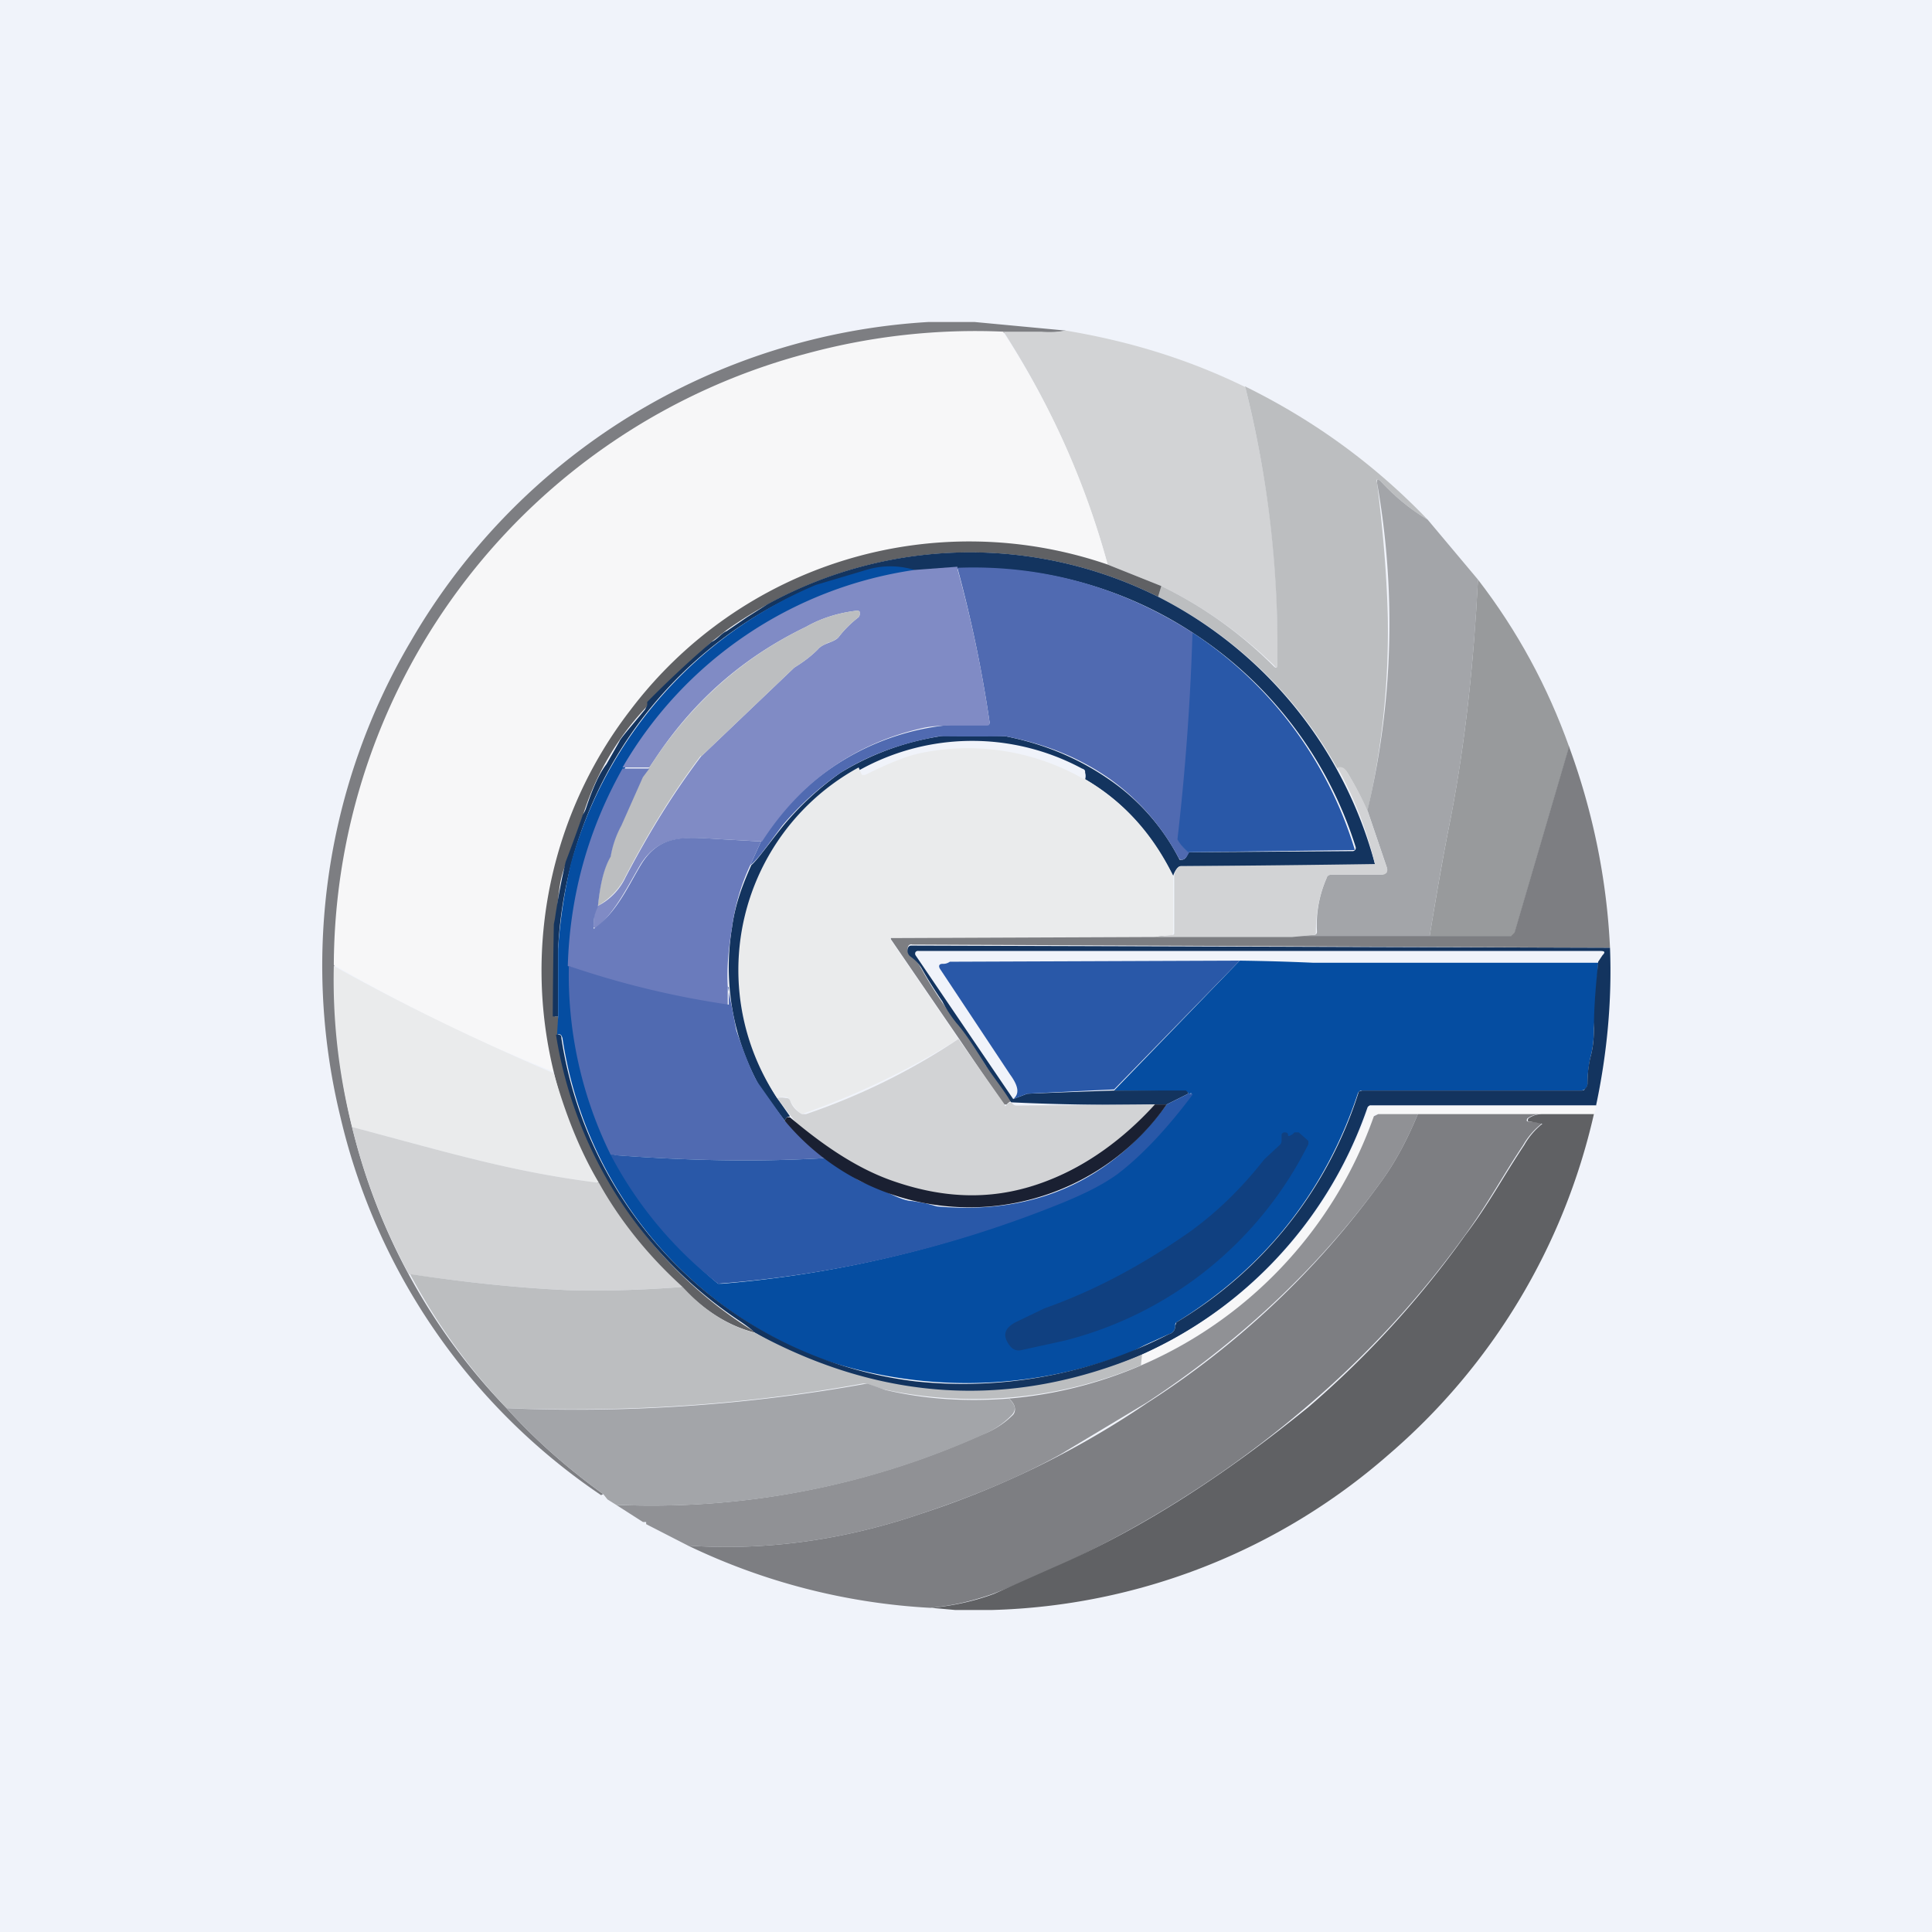 <!-- by TradingView --><svg width="18" height="18" viewBox="0 0 18 18" xmlns="http://www.w3.org/2000/svg"><path fill="#F0F3FA" d="M0 0h18v18H0z"/><path d="m9.08 3 .85.08a.9.9 0 0 1-.23.02h-.35a6 6 0 0 0-6.07 7.4 5.71 5.71 0 0 0 1.44 2.62c.27.3.58.57.9.8l-.02.01a5.86 5.86 0 0 1-2.43-3.53 5.95 5.95 0 0 1 .66-4.43A5.98 5.98 0 0 1 8.65 3h.42Z" fill="#7D7E82"/><path d="M11.6 3.6c.22.87.32 1.74.3 2.6 0 .02-.01.03-.03 0-.31-.3-.66-.55-1.05-.74l-.5-.2a7.87 7.87 0 0 0-.97-2.17h.35a.9.9 0 0 0 .23-.01c.6.1 1.15.27 1.68.53Z" fill="#D2D3D5"/><path d="M9.35 3.1c.44.67.76 1.39.97 2.16a3.96 3.96 0 0 0-4.45 1.37c-.74.98-.98 2.1-.7 3.36-.71-.28-1.4-.62-2.06-1a5.92 5.92 0 0 1 4.42-5.7 6 6 0 0 1 1.82-.2Z" fill="#F7F7F8"/><path d="M13.3 4.84c-.17-.1-.31-.22-.44-.36-.03-.02-.04-.02-.03.02.05.4.09.83.1 1.26a7.5 7.5 0 0 1-.19 1.8 3.3 3.3 0 0 0-.18-.35c-.03-.05-.06-.07-.1-.05a3.93 3.93 0 0 0-1.67-1.6l.03-.1c.39.19.74.44 1.05.75.02.02.03.01.03-.01a9.88 9.88 0 0 0-.3-2.6c.65.32 1.21.73 1.7 1.24Z" fill="#BCBEC0"/><path d="m13.3 4.84.47.56c-.04.79-.12 1.52-.25 2.2-.1.5-.16.88-.2 1.12h-1.28l.2-.01c.02 0 .03-.01.03-.03-.01-.17.02-.34.09-.5 0-.02.02-.03.04-.03h.46a.06.06 0 0 0 .06-.07l-.18-.53a7.5 7.5 0 0 0 .09-3.05c0-.04 0-.04.03-.02.13.14.27.26.44.36Z" fill="#A3A5A9"/><path d="m10.32 5.26.5.2-.03.1a3.92 3.92 0 0 0-4.02.31l-.14.11a9.92 9.92 0 0 0-.62.62 2.58 2.58 0 0 0-.58 1 14.63 14.63 0 0 1-.15.43c-.04.09-.06.18-.07.26a6.38 6.38 0 0 0-.04 1.18h.03v.17a3.94 3.94 0 0 0 1.85 2.78c-.25-.06-.48-.2-.7-.43a3.88 3.88 0 0 1-1.19-2 3.97 3.97 0 0 1 .71-3.37 3.96 3.96 0 0 1 4.45-1.36Z" fill="#606164"/><path d="M10.79 5.56a3.93 3.93 0 0 1 2.02 2.49c0 .01 0 .02-.02.02H11c-.02 0-.05.03-.07.09-.2-.39-.46-.69-.82-.9a.1.1 0 0 0 0-.06c0-.02 0-.03-.03-.04a2.16 2.16 0 0 0-2.84 3.07l.12.17-.03.01-.02.03a9.31 9.31 0 0 1-.24-.33 2.29 2.29 0 0 1-.25-1.47c.03-.22.1-.4.18-.58.05-.04.14-.17.3-.37a2.8 2.8 0 0 1 .53-.49 2.52 2.52 0 0 1 1.09-.36 25.47 25.47 0 0 0 .45.02c.35.07.67.2.96.4a2.01 2.01 0 0 1 .66.75h.02c.03 0 .05-.03.06-.07l1.53-.01a.03.03 0 0 0 .03-.02.03.03 0 0 0 0-.02 3.7 3.7 0 0 0-1.51-1.99 3.67 3.67 0 0 0-2.2-.6l-.4.02a.77.77 0 0 0-.45 0l-.47.14a3.85 3.85 0 0 0-2.4 3.38v.63h-.05v-.03a64.6 64.6 0 0 1 .01-.83l.01-.05a6.37 6.37 0 0 1 .1-.53 14.6 14.6 0 0 0 .16-.44.24.24 0 0 0 .03-.06c.06-.18.12-.32.19-.41l.12-.21c.01-.03.1-.13.24-.3l.02-.04v-.03a9.91 9.91 0 0 1 .6-.56c.05-.02.09-.08.14-.1l.19-.13.19-.12a3.92 3.92 0 0 1 3.64-.07Z" fill="#13345F"/><path d="M8.52 5.32a3.77 3.77 0 0 0-1.83 6.64h.04a10.65 10.65 0 0 0 3.16-.76c.21-.08.38-.17.51-.27a3.78 3.78 0 0 0 .7-.73c0-.02 0-.02-.03 0v-.02l-.02-.01-.67-.01 1.17-1.21a21.45 21.45 0 0 1 .69.02h2.65l-.04.61c0 .1-.01.19-.03.26a1.2 1.2 0 0 0-.03.26.06.06 0 0 1-.06.06h-2.04a.04.04 0 0 0-.04.03c-.3.9-.86 1.62-1.69 2.13a.03.03 0 0 0-.01.03c0 .04-.02.07-.06.08l-.22.1c-.1.05-.17.09-.22.1a4.2 4.2 0 0 1-2.83.02 3.8 3.8 0 0 1-2.38-2.98c-.01-.03-.02-.04-.05-.03l.01-.17v-.63a4.95 4.95 0 0 1 .12-.8A3.97 3.97 0 0 1 7.6 5.45l.47-.14a.77.77 0 0 1 .45 0Z" fill="#054DA1"/><path d="M11.12 5.9a22.72 22.72 0 0 1-.14 1.92c.03.06.06.1.1.12-.02.04-.04.07-.07.07a.03.03 0 0 1-.03-.02c-.16-.3-.38-.55-.65-.74-.29-.2-.6-.32-.96-.39a26.6 26.6 0 0 1-.62 0c-.34.06-.65.17-.92.34a2.8 2.8 0 0 0-.54.49c-.15.2-.24.33-.3.37l.1-.22A2.33 2.33 0 0 1 8.9 6.75h.3c.01 0 .02 0 .02-.02-.07-.48-.17-.96-.3-1.44.8-.03 1.53.18 2.2.61Z" fill="#506AB1"/><path d="M8.92 5.3c.13.47.23.95.3 1.43 0 .02 0 .03-.03.03h-.28c-.1 0-.2 0-.3.02-.64.14-1.15.5-1.51 1.06l-.36-.02c-.35-.02-.59-.05-.77.23-.12.2-.23.44-.42.6l-.02-.01c0-.07 0-.13.04-.2.1-.05.2-.14.26-.27.2-.38.42-.75.7-1.12l.87-.83c.08-.05.15-.1.22-.17.05-.06.14-.06.19-.11A1 1 0 0 1 8 5.75l.01-.02V5.7a.03.03 0 0 0-.03-.01c-.17.02-.33.07-.47.15-.58.28-1.04.68-1.4 1.22l-.06.09H5.8a3.77 3.77 0 0 1 2.72-1.84l.4-.03Z" fill="#808BC5"/><path d="m14.62 6.96-.51 1.74c0 .02-.02.02-.03.02h-.76c.04-.24.1-.62.2-1.12.13-.68.21-1.41.25-2.2.37.48.65 1 .85 1.56Z" fill="#989A9C"/><path d="M11.12 5.9a3.71 3.71 0 0 1 1.5 2.01v.01h-.01l-1.54.02a.41.41 0 0 1-.1-.12 22.76 22.76 0 0 0 .14-1.92Z" fill="#2958A8"/><path d="M14.62 6.96c.22.6.35 1.23.38 1.87L8.5 8.8a.03.03 0 0 0-.04.02c-.01.03 0 .06.02.08a.4.4 0 0 1 .09.1 3.92 3.92 0 0 0 .34.52c.08.1.17.23.27.4.07.1.17.22.24.34a.09.09 0 0 0-.04.03h-.03l-.42-.62-.63-.92v-.02l2.46-.01H14.08l.03-.03.51-1.74Z" fill="#7D7E82"/><path d="M10.11 7.26c.36.21.63.51.82.9v.53l-.01.02-.16.02-2.45.01c-.02 0-.02 0-.01.02l.63.92a7.3 7.3 0 0 1-1.46.7.35.35 0 0 1-.11-.13.05.05 0 0 0-.04-.03.2.2 0 0 0-.08.01A2.15 2.15 0 0 1 8 7.15l.03.07h.03c.2-.1.37-.17.5-.2a2.17 2.17 0 0 1 1.54.24Z" fill="#EAEBEC"/><path d="m6.53 7.05.87-.83c.08-.05.15-.1.22-.17.02-.03.06-.04.09-.06a.24.24 0 0 0 .1-.05A1 1 0 0 1 8 5.75l.01-.02V5.7a.03.03 0 0 0-.03-.01c-.17.02-.33.07-.47.15-.58.28-1.04.69-1.4 1.22l-.06.09-.06.08-.2.45a.92.92 0 0 0-.1.29c-.07.12-.1.28-.12.47.1-.06.2-.15.26-.28.2-.38.42-.75.7-1.12Z" fill="#BCBEC0"/><path d="m6.05 7.16-.06.08-.2.45a.92.92 0 0 0-.1.29c-.07.12-.1.28-.12.47a.38.38 0 0 0-.04.19c0 .01 0 .02.02 0 .2-.15.3-.38.42-.58.18-.3.42-.26.77-.24l.35.02-.1.22c-.08.17-.14.36-.17.58-.03.18-.05.37-.04.55v.17c0 .02-.01.03-.03.02-.5-.08-.98-.2-1.46-.38.02-.66.19-1.27.51-1.84h.25Z" fill="#6A7BBC"/><path d="m12.74 7.55.18.53a.06.06 0 0 1 0 .05.06.06 0 0 1-.05.02h-.47c-.02 0-.03.01-.04.03-.07.16-.1.33-.1.5 0 .02 0 .03-.02.03l-.2.02h-1.28l.16-.02c.01 0 .02 0 .02-.02v-.53c.01-.06.04-.09.06-.09a245.24 245.24 0 0 0 1.81-.02 3.5 3.5 0 0 0-.35-.9c.04-.01.07 0 .1.06.07.11.13.23.18.34Z" fill="#D2D3D5"/><path d="M15 8.83c.02.5-.03 1-.13 1.47h-2.1a.03.03 0 0 0-.03.02 3.92 3.92 0 0 1-5.7 2.1 1.5 1.5 0 0 0-.16-.12 3.94 3.94 0 0 1-1.7-2.66c.04 0 .05 0 .05.03a3.8 3.8 0 0 0 3.3 3.2 4.2 4.2 0 0 0 2.36-.44c.04-.01.06-.04.06-.08l.01-.03a3.84 3.84 0 0 0 1.7-2.15l.03-.01h2.04c.02 0 .03 0 .04-.02a.06.06 0 0 0 .02-.04c0-.1.01-.18.03-.26.02-.07.03-.16.03-.26 0-.2.02-.42.04-.62l.04-.06c.03-.03.02-.04-.02-.04H8.56a.03.03 0 0 0-.03.01.03.03 0 0 0 0 .03l.91 1.34.13-.05a115.25 115.25 0 0 1 .82-.03h.66l.02.02v.01l-.2.1h-.1a20.45 20.45 0 0 1-1.35-.02c-.07-.12-.17-.24-.24-.35-.1-.16-.19-.3-.27-.39-.04-.05-.09-.12-.13-.2a3.95 3.95 0 0 1-.2-.32.4.4 0 0 0-.1-.1.07.07 0 0 1-.02-.08.03.03 0 0 1 .03-.02l6.5.02Z" fill="#13345F"/><path d="m11.55 8.95-1.17 1.2a134.73 134.73 0 0 0-.81.04l-.13.05c.06-.05.05-.12-.03-.23l-.65-.98c-.02-.03-.01-.05.02-.05.02 0 .04 0 .07-.02h.06l2.64-.01Z" fill="#2958A8"/><path d="M5.16 10c.1.35.23.7.42 1.02-.8-.1-1.36-.27-2.3-.52A5.57 5.57 0 0 1 3.11 9c.66.37 1.35.7 2.05 1Z" fill="#EAEBEC"/><path d="m6.78 9.19.04.2.04.21c.09.26.16.43.21.5l.24.34.37.35c-.67.04-1.33.02-1.99-.03A3.79 3.79 0 0 1 5.3 9a8.31 8.31 0 0 0 1.49.36V9.2Z" fill="#506AB1"/><path d="M9.42 10.27c.02.02.03.03.05.03l1.3-.01a2.8 2.8 0 0 1-1.01.71 2.1 2.1 0 0 1-2.29-.47l-.23-.3a.2.2 0 0 1 .08 0c.01 0 .03 0 .04.02.02.06.06.1.11.13h.04c.5-.17.97-.4 1.42-.7l.43.61c0 .02.01.02.02 0a.09.09 0 0 1 .04-.02Z" fill="#D2D3D5"/><path d="M5.7 10.76c.65.05 1.31.07 1.98.03l.31.2a.6.6 0 0 0 .12.05c.05.01.08.03.12.05.13.07.22.1.27.1l.12.02.11.03c.9.08 1.61-.23 2.14-.95l.2-.1h.04v.01c-.21.28-.45.55-.7.74-.14.1-.3.18-.52.27a10.65 10.65 0 0 1-3.2.75 3.72 3.72 0 0 1-1-1.2Z" fill="#2958A8"/><path d="M10.87 10.29a2.24 2.24 0 0 1-3.56.15l.02-.03h.03c.25.21.59.47.98.6.5.17.96.17 1.42-.01.36-.14.7-.38 1-.71h.11Z" fill="#1A2032"/><path d="M14.87 10.3a.2.2 0 0 1-.02.08h-2.02c-.01 0-.02 0-.03.02a3.96 3.96 0 0 1-2.17 2.32l.01-.1a3.92 3.92 0 0 0 2.12-2.32h2.1Z" fill="#F7F7F8"/><path d="M13.21 10.38c-.1.24-.21.45-.35.64-.58.8-1.34 1.5-2.18 2.05l-.8.48c-.36.2-.78.38-1.29.55-.73.25-1.46.35-2.18.3l-.39-.2v-.02h-.03l-.25-.16a7.5 7.5 0 0 0 3.4-.65.81.81 0 0 0 .3-.19c.03-.04.02-.1-.04-.15a3.96 3.96 0 0 0 3.4-2.63l.04-.02h.37Z" fill="#909195"/><path d="M14.36 10.38c-.06 0-.1.02-.13.04-.01.02-.01.03.02.03l.1.01c.02 0 .02 0 0 .02a.68.68 0 0 0-.16.19c-.2.3-.33.55-.55.85a9 9 0 0 1-1.46 1.58 10.1 10.1 0 0 1-2.93 1.75c-.2.07-.38.11-.58.13a5.95 5.95 0 0 1-2.26-.58c.72.05 1.45-.05 2.18-.3a8.32 8.32 0 0 0 2.1-1.03 8.02 8.02 0 0 0 2.17-2.05c.14-.19.25-.4.35-.64h1.15Z" fill="#7D7E82"/><path d="M14.85 10.38a5.9 5.9 0 0 1-1.91 3.17A5.85 5.85 0 0 1 9.24 15H8.9l-.22-.02c.2-.02.39-.06.58-.13l.54-.24c.88-.38 1.65-.9 2.39-1.5a9 9 0 0 0 1.46-1.6c.22-.29.35-.54.55-.84a.68.68 0 0 1 .17-.2l-.11-.02c-.03 0-.03-.01-.02-.03.03-.02.07-.04.13-.04h.49Z" fill="#606164"/><path d="M5.58 11.02c.2.36.47.69.78.97-.4.03-.75.04-1.07.03-.45-.02-.94-.07-1.48-.15a5.71 5.71 0 0 1-.53-1.37c.94.25 1.5.42 2.3.52Z" fill="#D2D3D5"/><path d="M12.02 10.58a.1.1 0 0 0 .04-.03h.04l.09.08v.03a3.5 3.5 0 0 1-2.27 1.83l-.41.09a.1.1 0 0 1-.1-.04c-.07-.09-.06-.16.05-.22l.27-.13c.48-.17.92-.41 1.35-.71.25-.18.48-.4.7-.68l.14-.13a.05.05 0 0 0 .02-.04V10.57a.03.03 0 0 1 .03-.02c.02 0 .03.01.03.02s0 .02.02.01Z" fill="#104080"/><path d="M6.36 11.99c.21.23.44.37.68.43 1.18.64 2.38.71 3.6.2l-.01.1a4 4 0 0 1-2.37.23 1.1 1.1 0 0 1-.18-.06h-.04c-1.1.2-2.2.27-3.32.23a5.74 5.74 0 0 1-.9-1.25c.53.08 1.02.13 1.47.15.32.01.68 0 1.07-.03Z" fill="#BCBEC0"/><path d="M9.4 13.03c.06.06.07.1.03.15a.81.81 0 0 1-.28.19 7.5 7.5 0 0 1-3.41.65l-.08-.05-.04-.05c-.32-.23-.63-.5-.9-.8a15.15 15.15 0 0 0 3.36-.23l.17.06c.38.09.77.11 1.15.08Z" fill="#A3A5A9"/></svg>